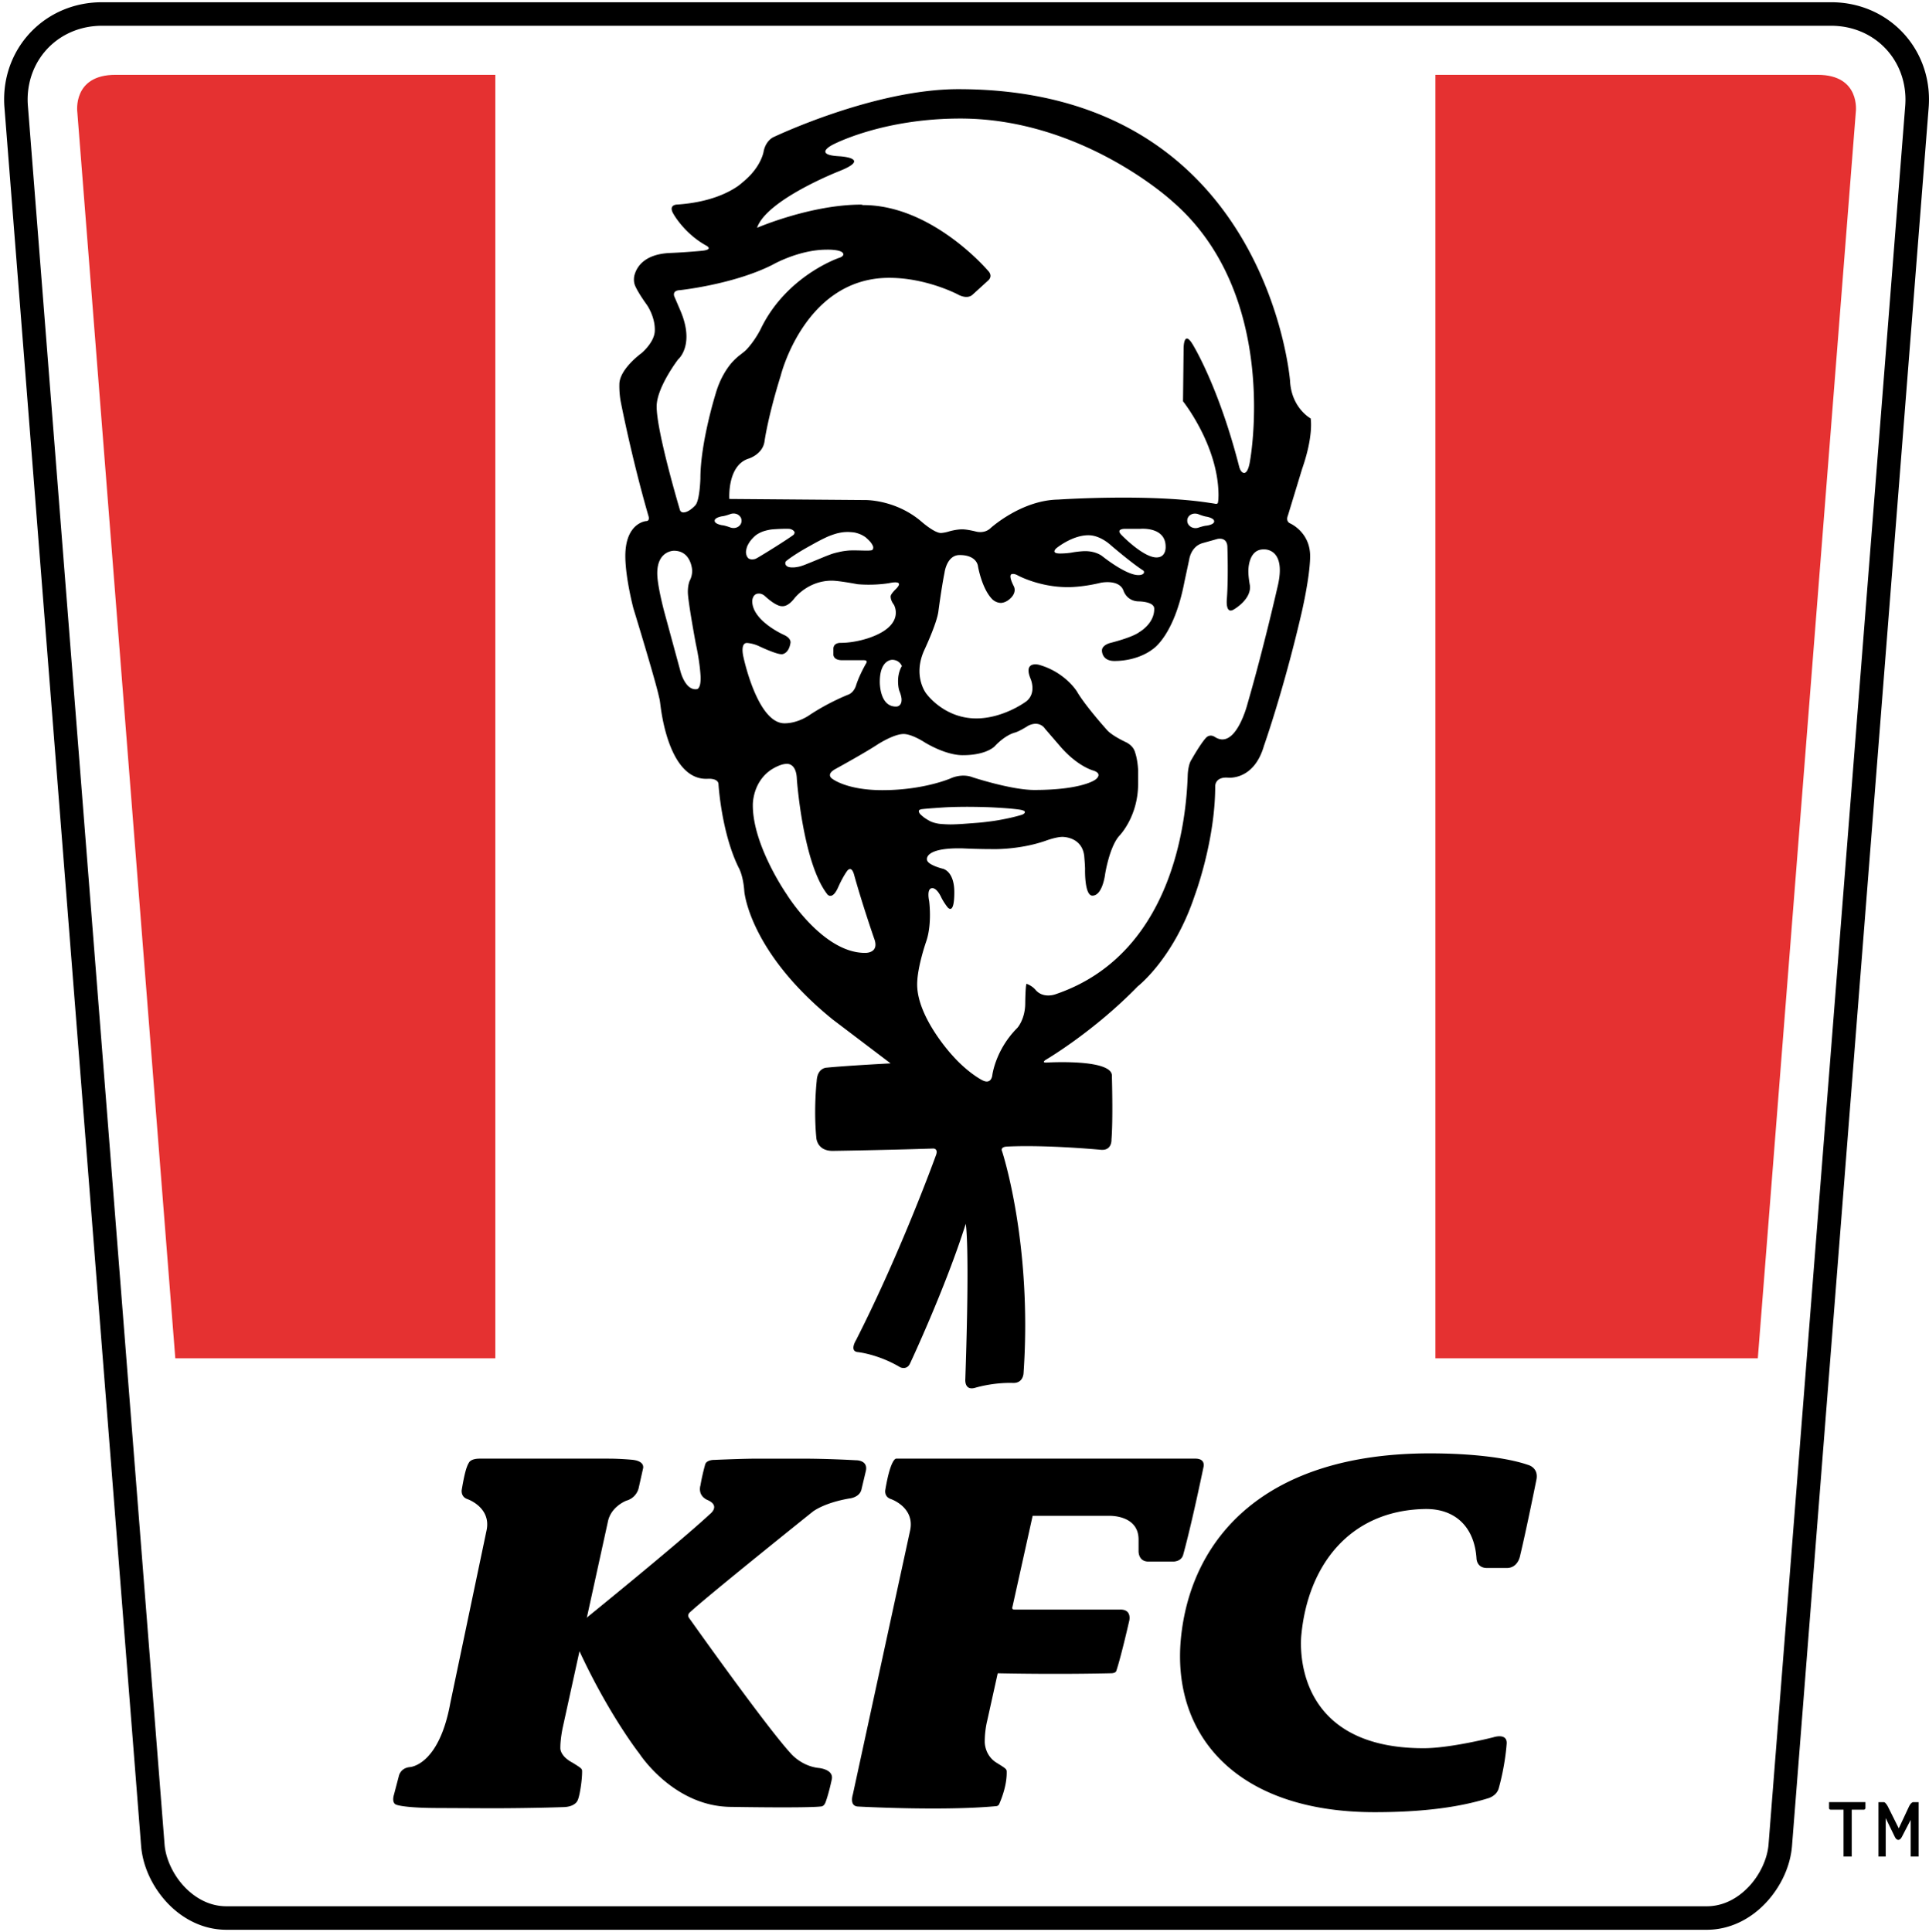 <?xml version="1.0" encoding="UTF-8"?> <svg xmlns="http://www.w3.org/2000/svg" height="2500" width="2496" viewBox="-0.755 -0.004 352.93 352.681"><path d="M20.36 13.28h69.51v234.841H31.319L13.39 20.092s-.927-6.812 6.97-6.812z" fill="#e53131"></path><path d="M40.659 352.676c-4.415-.003-8.211-2.123-10.895-5.019-2.692-2.911-4.4-6.616-4.7-10.292L.062 19.289A17.716 17.716 0 0 1 0 17.782C-.003 12.861 1.938 8.39 5.157 5.179 8.368 1.961 12.869-.004 17.884 0h316.407c5.015-.004 9.512 1.961 12.725 5.177 3.215 3.213 5.159 7.684 5.155 12.605 0 .492-.018.988-.058 1.492L327.11 337.366c-.302 3.676-2.008 7.381-4.7 10.292-2.686 2.896-6.479 5.016-10.895 5.019v-4.301c2.992.003 5.678-1.432 7.745-3.646 2.06-2.2 3.374-5.159 3.562-7.699L347.828 18.94c.028-.391.044-.777.044-1.158-.029-7.559-5.828-13.455-13.581-13.481H17.884c-7.757.026-13.557 5.923-13.585 13.481 0 .386.015.763.048 1.154L29.35 337.03c.188 2.54 1.503 5.499 3.562 7.699 2.068 2.214 4.756 3.648 7.748 3.646h270.856v4.301z"></path><path d="M331.815 13.28h-69.949v234.841h58.99l17.93-228.028c0-.001.928-6.813-6.971-6.813z" fill="#e53131"></path><path d="M349.226 329.333c-.432.132-.727.831-.727.831l-1.854 3.958-1.973-3.958s-.395-.793-.727-.831h-1.018v9.945h1.328v-7.038l1.676 3.455c.336.704.902.714 1.262.022l1.631-3.145v6.705h1.455v-9.945h-1.053zM336.54 339.278h1.498v-9.47h-1.498z"></path><path d="M333.89 330.416c0 .155.127.283.283.283h6.088a.285.285 0 0 0 .283-.283v-1.092h-6.654zM181.472 330.061c-9.879.92-25.207.069-25.207.069-1.697-.046-.986-2.191-.986-2.191l10.471-48.266c.961-4.295-3.506-5.805-3.506-5.805-1.291-.435-1.02-1.676-1.02-1.676 1-5.943 2.006-5.719 2.006-5.719h54.717c1.928 0 1.494 1.521 1.494 1.521s-2.096 10.178-3.686 15.941c-.328 1.469-1.926 1.371-1.926 1.371h-4.418c-1.961.041-1.854-1.967-1.854-1.967v-2.061c0-4.562-5.381-4.34-5.381-4.34h-14l-3.693 16.656s-.26.494.396.494h19.291c2.23-.053 1.682 2.049 1.682 2.049-1.34 5.814-2.057 8.252-2.348 9.111 0 0-.041.491-.984.496-2.49.059-10.506.209-20.732.004l-1.945 8.771s-.432 1.648-.43 3.77c0 0-.072 2.545 2.307 3.914.123.082 1.152.701 1.42.947.316.256.287.514.287.514.086 2.461-.932 5.021-1.354 5.97a.653.653 0 0 1-.601.427zM114.786 266.671s-2.113-.197-4.148-.197H87.005c-1.641 0-1.945.709-1.945.709-.492.77-.854 2.146-1.336 5.01 0 0-.219 1.244 1.02 1.676 0 0 4.467 1.51 3.506 5.805l-6.604 31.475c-2.096 11.594-7.443 11.766-7.443 11.766-1.682.18-1.969 1.582-1.969 1.582l-.898 3.422c-.486 1.629.389 1.863.389 1.863s1.28.619 7.826.619l9.326.043c7.709 0 13.441-.209 13.441-.209 2.152-.051 2.578-1.174 2.578-1.174.422-.764.891-3.998.848-5.467 0 0 .031-.262-.287-.514-.268-.246-1.297-.865-1.422-.949-2.365-1.237-2.268-2.666-2.268-2.666-.02-1.725.432-3.77.432-3.77l8.246-37.596c.525-2.881 3.412-3.939 3.412-3.939 1.867-.535 2.226-2.254 2.226-2.254l.799-3.566c-.001-.001.545-1.45-2.096-1.669z"></path><path d="M157.638 268.835l-.754 3.172c-.301 1.617-2.291 1.762-2.291 1.762-4.812.845-6.717 2.463-6.717 2.463s-18.914 15.145-22.355 18.314c0 0-.641.469-.203 1.078 0 0 13.951 19.703 18.625 24.805 0 0 1.859 2.242 4.984 2.633 0 0 3.016.203 2.477 2.213 0 0-.503 2.414-1.115 4.074-.277.754-.778.762-.778.762-2.786.326-16.415.082-16.415.082-10.592 0-16.852-9.721-16.852-9.721s-6.047-7.676-11.707-20.367l1.451-4.045s17.384-14.078 23.1-19.402c0 0 2.152-1.564-.505-2.664-1.794-.898-1.178-2.637-1.178-2.637.28-1.766.835-3.732.835-3.732.203-.984 1.744-.922 1.744-.922s5.078-.229 7.908-.229h7.852c5.25 0 10.107.297 10.107.297s2.341-.068 1.787 2.064zM273.454 326.782c1.201-4.297 1.439-8.01 1.439-8.01.26-2.229-2.43-1.312-2.43-1.312s-7.803 1.998-12.75 1.998c-25.025 0-22.361-20.838-22.361-20.838 1.236-12.56 8.754-22.646 22.551-22.931 5.668-.117 9.088 3.372 9.477 8.967 0 0-.035 1.823 1.93 1.823h3.623c2.107 0 2.445-2.318 2.445-2.318 1.137-4.721 2.949-13.739 2.949-13.739.518-2.33-1.529-2.81-1.529-2.81-3.82-1.319-10.357-2.104-17.941-2.104-29.973 0-43.389 15.224-45.473 33.106-2.096 17.966 9.602 32.547 35.387 32.547 8.662 0 15.355-.888 20.568-2.493 0 0 1.689-.36 2.115-1.886zM235.282 95.35s-.862-.307-.391-1.465l2.59-8.503c2.156-6.174 1.561-9.232 1.561-9.232s-3.522-1.895-3.771-6.895c0 0-4.194-53.353-60.694-53.353-15.503 0-33.867 8.801-33.867 8.801s-1.412.642-1.771 2.705c0 0-.311 1.753-1.956 3.705-.92 1.149-2.613 2.442-2.613 2.442-1.735 1.238-5.25 3.06-11.249 3.461 0 0-1.76-.005-.586 1.844 0 0 1.965 3.471 5.88 5.64 0 0 1.628.792-.989.998 0 0-2.653.256-5.563.376-4.925.203-6.22 2.758-6.56 4.163 0 0-.241.956.15 1.848.62 1.417 2.126 3.459 2.126 3.459s1.577 2.199 1.466 4.819c-.09 2.112-2.452 4.059-2.452 4.059s-4.03 2.902-4.03 5.693c0 0-.062 1.534.266 3.237 0 0 2 10.292 5.042 20.792 0 0 .38.989-.447.99 0 0-3.769.319-3.769 6.387 0 3.991 1.469 9.55 1.469 9.55s4.048 13.203 4.689 16.215c.187.675.225 1.285.3 1.787.411 3.196 2.239 13.54 8.633 13.208 0 0 1.96-.163 1.96 1.05 0 0 .524 8.745 3.655 15.15 0 0 .854 1.353 1.067 4.413 0 0 .869 11.019 16.155 23.414l10.604 8.042s-8.113.428-11.671.783c0 0-1.746-.012-1.85 2.49 0 0-.569 5.053-.071 10.248 0 0 .031 2.489 2.989 2.491 0 0 9.75-.142 18.29-.427 0 0 1.188-.146.569 1.352 0 0-6.263 17.367-14.589 33.733 0 0-1.276 2.035.392 2.166 0 0 3.7.381 7.723 2.78 0 0 1.197.551 1.776-.695 0 0 6.486-13.824 10.193-25.562 0 0 .772 3.55-.077 28.419 0 0-.221 2.161 1.795 1.583 0 0 3.227-1.002 6.932-.888 1.928.06 1.931-1.854 1.931-1.854 1.622-23.785-3.938-40.543-3.938-40.543s-.436-.787.913-.854c7.208-.354 17.027.577 17.027.577 2.228.288 2.08-1.888 2.08-1.888.303-3.568.077-11.548.077-11.548.276-3.268-11.981-2.513-11.981-2.513-1.007.022-.072-.533-.072-.533s8.684-5.078 16.787-13.414c0 0 6.592-5.079 10.43-16.632 0 0 3.737-9.933 3.737-19.974 0 0-.078-1.719 2.281-1.578 0 0 4.781.641 6.641-5.828 0 0 3.56-10.028 6.824-24.065 0 0 1.554-6.513 1.625-10.471.079-4.556-3.668-6.155-3.668-6.155zm-108.581 30.337c-2.078.246-2.944-3.207-2.944-3.207l-3.003-11.049s-1.036-3.888-1.224-6.209c-.396-4.897 3.016-4.866 3.016-4.866 3.207 0 3.339 3.614 3.339 3.614s.036.902-.379 1.72c0 0-.429.745-.408 2.274.024 1.749 1.458 9.445 1.458 9.445.787 3.557.875 6.063.875 6.063.051 2.289-.73 2.215-.73 2.215zm.688-38.547s-.109 4.027-.926 4.9c0 0-1.138 1.303-2.182 1.303-.548 0-.649-.487-.649-.487s-4.247-14.211-4.247-18.894c0-3.484 3.92-8.603 3.92-8.603s3.176-2.616.381-9.038l-.98-2.287s-.748-1.285.98-1.361c0 0 9.746-1.034 16.879-4.628 0 0 4.791-2.777 9.964-2.777 0 0 3.094-.086 3.01.903-.034.4-.832.622-.832.622s-9.638 3.267-14.32 13.068c0 0-1.047 2.126-2.658 3.787-.293.285-1.028.845-1.028.845-1.009.757-1.704 1.61-1.704 1.61-.871 1.054-2.067 2.875-2.831 5.573 0 .001-2.777 8.876-2.777 15.464zm7.531 7.754c0 .721-.65 1.305-1.453 1.305-.312 0-.531-.078-.531-.078s-1.016-.391-1.609-.438c0 0-1.328-.219-1.328-.797v-.031c0-.578 1.328-.797 1.328-.797.594-.047 1.609-.438 1.609-.438s.219-.078.531-.078c.803 0 1.453.584 1.453 1.305zm.332 24.846s-.676-2.744.843-2.496c0 0 .965.08 1.978.551 0 0 3.112 1.492 4.15 1.492.181.038 1.361-.13 1.653-2.107 0 0 .153-.792-1.135-1.394 0 0-5.868-2.562-5.868-6.226 0 0 .032-1.362 1.167-1.362 0 0 .583-.097 1.232.519 0 0 1.88 1.783 3.015 1.783.46.043 1.257-.098 2.302-1.427 0 0 2.439-3.242 6.841-3.242 1.33 0 4.701.648 4.701.648s2.789.292 5.804-.195c0 0 2.982-.713 1.264 1.038 0 0-1.005.94-1.005 1.394 0 .811.583 1.492.583 1.492s2.237 3.696-4.344 6.03c0 0-2.577.973-5.382.973 0 0-1.329-.074-1.329 1.102v.973s-.13 1.103 1.621 1.103h3.956c.864 0 .389.617.389.617s-1.175 2.007-1.783 3.891c-.392 1.382-1.362 1.75-1.362 1.75s-3.501 1.33-7.165 3.761c0 0-2.075 1.523-4.604 1.523-4.992-.001-7.522-12.191-7.522-12.191zm9.218-22.337c-.1.129-1.633 1.149-3.407 2.268-1.775 1.119-3.385 2.091-3.578 2.162-.193.07-.514.118-.713.106-.199-.011-.458-.093-.575-.181s-.271-.309-.341-.49-.128-.483-.128-.671c0-.187.077-.585.17-.884.094-.298.381-.821.639-1.16.257-.34.712-.81 1.011-1.044s.907-.55 1.352-.702 1.154-.311 1.576-.352 1.255-.089 1.853-.106c.597-.018 1.225-.013 1.395.011.17.023.434.129.586.234s.291.278.309.383c.017.106-.05.297-.149.426zm1.863 2.683c.691-.398 1.836-1.035 2.545-1.416.708-.38 1.638-.831 2.066-1.001a15.782 15.782 0 0 1 1.331-.458c.305-.082.798-.183 1.097-.224s.768-.069 1.043-.063.735.04 1.022.074c.287.035.814.184 1.171.33.357.147.827.415 1.044.597.216.182.528.474.691.649.164.176.38.463.479.639.1.176.186.392.191.479.006.088-.013.241-.042.341-.029.099-.144.205-.255.234s-.403.058-.649.064c-.246.005-.893-.004-1.438-.021s-1.335-.022-1.757-.011c-.422.012-1.16.098-1.64.192s-1.161.257-1.512.362c-.352.105-1.147.403-1.768.66-.621.258-1.526.631-2.013.831s-1.152.467-1.48.596-.792.277-1.033.33-.6.11-.799.128-.53.018-.734 0c-.205-.018-.479-.095-.607-.171s-.268-.229-.309-.34-.064-.265-.053-.34c.011-.076.074-.201.138-.277s.543-.435 1.065-.798a37.275 37.275 0 0 1 2.206-1.386zm17.477 25.955s.354.835.385 1.46c.068 1.37-.931 1.364-.931 1.364-3.126.115-3.048-4.492-3.048-4.492-.015-4.08 2.23-4.059 2.23-4.059s1.251-.096 1.813 1.139c0 0-.706 1.026-.706 2.759 0 1.221.257 1.829.257 1.829zm-6.309 47.899c-7.724 0-14.309-10.701-14.309-10.701s-6.208-8.908-6.208-16.3c0 0-.142-4.122 3.317-6.491 0 0 1.61-1.09 2.842-1.09 0 0 1.802-.284 1.896 2.796 0 0 1.09 15.352 5.591 21.085 0 0 .928 1.181 2.038-1.469 0 0 .69-1.568 1.516-2.748 0 0 .8-1.278 1.327.616 1.531 5.504 3.648 11.608 3.648 11.608 1.109 2.83-1.658 2.694-1.658 2.694zm3.181-29.777c-6.559 0-9.152-2.078-9.152-2.078s-1.344-.792.674-1.853c0 0 5.221-2.863 7.523-4.379 0 0 2.987-1.965 4.84-1.965 1.506 0 3.75 1.46 3.75 1.46s3.762 2.414 7.074 2.414c4.466 0 5.896-1.684 5.896-1.684s1.738-1.938 3.664-2.457c.812-.219 2.469-1.281 2.469-1.281 2.094-.969 3 .562 3 .562l2.75 3.188c3.234 3.781 6.156 4.5 6.156 4.5 1.828.625.312 1.656.312 1.656s-2.375 1.882-11.164 1.882c-4.221 0-11.287-2.323-11.287-2.323-1.986-.762-3.929.168-3.929.168s-4.916 2.19-12.576 2.19zm47.714-40.201s.252.184.127.45c0 0-.104.399-1.002.399-2.334 0-6.655-3.5-6.655-3.5s-1.1-.883-3.062-.883c-.849 0-2.108.194-2.108.194-1.126.244-2.493.239-2.493.239-1.883 0-.636-1.008-.636-1.008s2.925-2.394 5.913-2.333c2.148.043 4.004 1.829 4.004 1.829s3.896 3.34 5.912 4.613zm-3.21-7.616h2.706s4.617-.441 4.617 3.265c0 0 .146 1.971-1.677 1.971-2.412 0-6.323-4.03-6.323-4.03-1.346-1.296.677-1.206.677-1.206zm-18.452 51.947c-.043.097-.226.244-.407.327s-1.038.321-1.904.528c-.864.208-2.326.491-3.248.629-.921.138-2.269.297-2.995.352l-2.665.202c-.74.055-1.791.101-2.335.101s-1.435-.045-1.979-.101c-.545-.056-1.31-.26-1.701-.453-.391-.194-.942-.531-1.224-.749s-.594-.494-.693-.612c-.1-.119-.198-.317-.218-.442s.029-.26.109-.299.226-.092.324-.117.75-.09 1.448-.146 1.989-.146 2.868-.201c.88-.055 2.719-.101 4.087-.101s3.413.045 4.544.101c1.131.055 2.672.157 3.426.227.754.069 1.587.171 1.854.226.265.055.55.157.634.227s.116.204.075.301zm34.841-13.828c-1.03-.704-1.703.139-1.703.139-1.043 1.147-2.642 3.997-2.642 3.997-.592.863-.674 2.677-.674 2.677-.181 5.443-1.418 32.568-24.275 40.255 0 0-2.21.806-3.599-.853-.71-.821-1.643-1.089-1.643-1.089-.196.655-.22 3.549-.22 3.549 0 2.924-1.439 4.516-1.439 4.516-4.008 3.996-4.581 8.64-4.581 8.64s-.146 1.872-1.917.894c0 0-2.525-1.287-5.322-4.419 0 0-6.509-6.938-6.509-13.066 0-3.157 1.655-7.862 1.655-7.862 1.109-3.225.538-7.392.538-7.392s-.538-2.352.571-2.352c0 0 .73-.15 1.579 1.545.433.945 1.142 1.848 1.142 1.848s1.311 1.915 1.311-2.654c0-3.92-2.117-4.3-2.117-4.3s-2.966-.714-2.888-1.745c0 0-.375-1.984 5.781-1.984h.547s2.801.139 5.308.139c0 0 5.013.233 10.057-1.516 0 0 1.761-.67 3.011-.717 0 0 3.875-.125 4.094 3.828 0 0 .109 1.234.125 1.938v.262s-.109 4.723 1.342 4.723c1.877 0 2.33-3.942 2.33-3.942s.744-4.777 2.5-6.902c0 0 3.539-3.478 3.539-9.651v-2.435s-.059-1.846-.562-3.299c-.319-1.229-1.597-1.815-1.597-1.815-.862-.407-2.798-1.385-3.58-2.314 0 0-3.937-4.369-5.46-7.001 0 0-2.151-3.539-6.958-4.888 0 0-2.907-.766-1.521 2.563 0 0 1.301 2.912-1.165 4.394 0 0-4.008 2.862-8.763 2.862-5.97 0-9.174-4.581-9.174-4.581s-2.495-3.163-.347-7.904c0 0 2.323-4.914 2.59-7.13 0 0 .56-4.286 1.122-7.076 0 0 .391-3.2 2.75-3.204 3.219-.005 3.364 2.056 3.364 2.056s.698 4.126 2.644 6.061c0 0 .633.627 1.549.641 0 0 .912.018 1.789-.881 0 0 1.186-1.023.533-2.243 0 0-.973-1.827-.395-2.124 0 0 .422-.219 1.215.246 0 0 3.918 2.116 9.036 2.116 0 0 2.452.076 6.093-.799 0 0 3.453-.734 4.188 1.531 0 0 .578 1.797 2.688 1.875 0 0 2.875-.016 2.906 1.312.065 2.765-2.734 4.312-2.734 4.312s-.891.844-5.312 1.984c0 0-1.547.375-1.516 1.406 0 0-.062 1.899 2.297 1.891 4.438-.016 6.938-2.125 6.938-2.125s3.938-2.312 5.863-12.395l.862-4.024s.287-2.395 2.443-3.018l2.73-.767s1.835-.469 1.82 1.581c0 0 .191 5.461-.096 9.341 0 0-.343 3 1.294 1.964 0 0 3.209-1.82 2.922-4.359 0 0-.287-1.485-.287-2.587 0 0-.115-4.128 2.874-4.024 0 0 4.229-.291 2.443 6.947 0 0-2.523 11.137-5.478 21.322 0 0-2.127 8.441-5.909 6.082zm-.187-39.468c0 .578-1.328.761-1.328.761-.594.031-1.609.394-1.609.394s-.219.072-.531.064c-.803-.022-1.453-.624-1.453-1.345v-.047c0-.721.65-1.287 1.453-1.265.312.008.531.092.531.092s1.016.419 1.609.481c0 0 1.328.255 1.328.833zm6.563-11.095s-.281 2.216-1.07 2.216c-.673 0-.931-1.207-.931-1.207-3.821-14.901-8.569-22.433-8.569-22.433-1.621-2.577-1.582.942-1.582.942l-.109 9.592s6.495 8.133 6.495 17.248l-.011.295a5.816 5.816 0 0 1-.092.985c-.074.359-.568.208-.568.208-.48-.082-.97-.149-.97-.149-11.15-1.731-27.735-.604-27.735-.604-6.764.126-12.357 5.245-12.357 5.245-1.141 1.069-2.677.595-2.677.595s-1.561-.396-2.478-.396c-1.115 0-2.379.372-2.379.372-.843.272-1.523.296-1.523.296-1.232 0-3.631-2.14-3.631-2.14-4.844-4.095-10.439-3.89-10.439-3.89l-24.639-.195s-.433-6.165 3.565-7.391c0 0 2.52-.781 2.866-3.11 0 0 .569-4.347 2.969-12.062 0 0 4.409-17.896 19.841-17.896 6.853 0 12.579 3.048 12.579 3.048s1.612.964 2.654.058l2.901-2.641c.891-.849.016-1.693.016-1.693S169.91 37.11 157.16 37.11l-.333-.083c-9.25 0-19.072 4.242-19.072 4.242 1.781-5.198 15.112-10.396 15.112-10.396 6.016-2.406-.096-2.695-.096-2.695-4.896-.272-1.155-2.118-1.155-2.118s8.94-4.784 23.336-4.784c22.375 0 38.75 15.125 38.75 15.125 19.874 17.126 14.249 47.501 14.249 47.501z"></path></svg> 